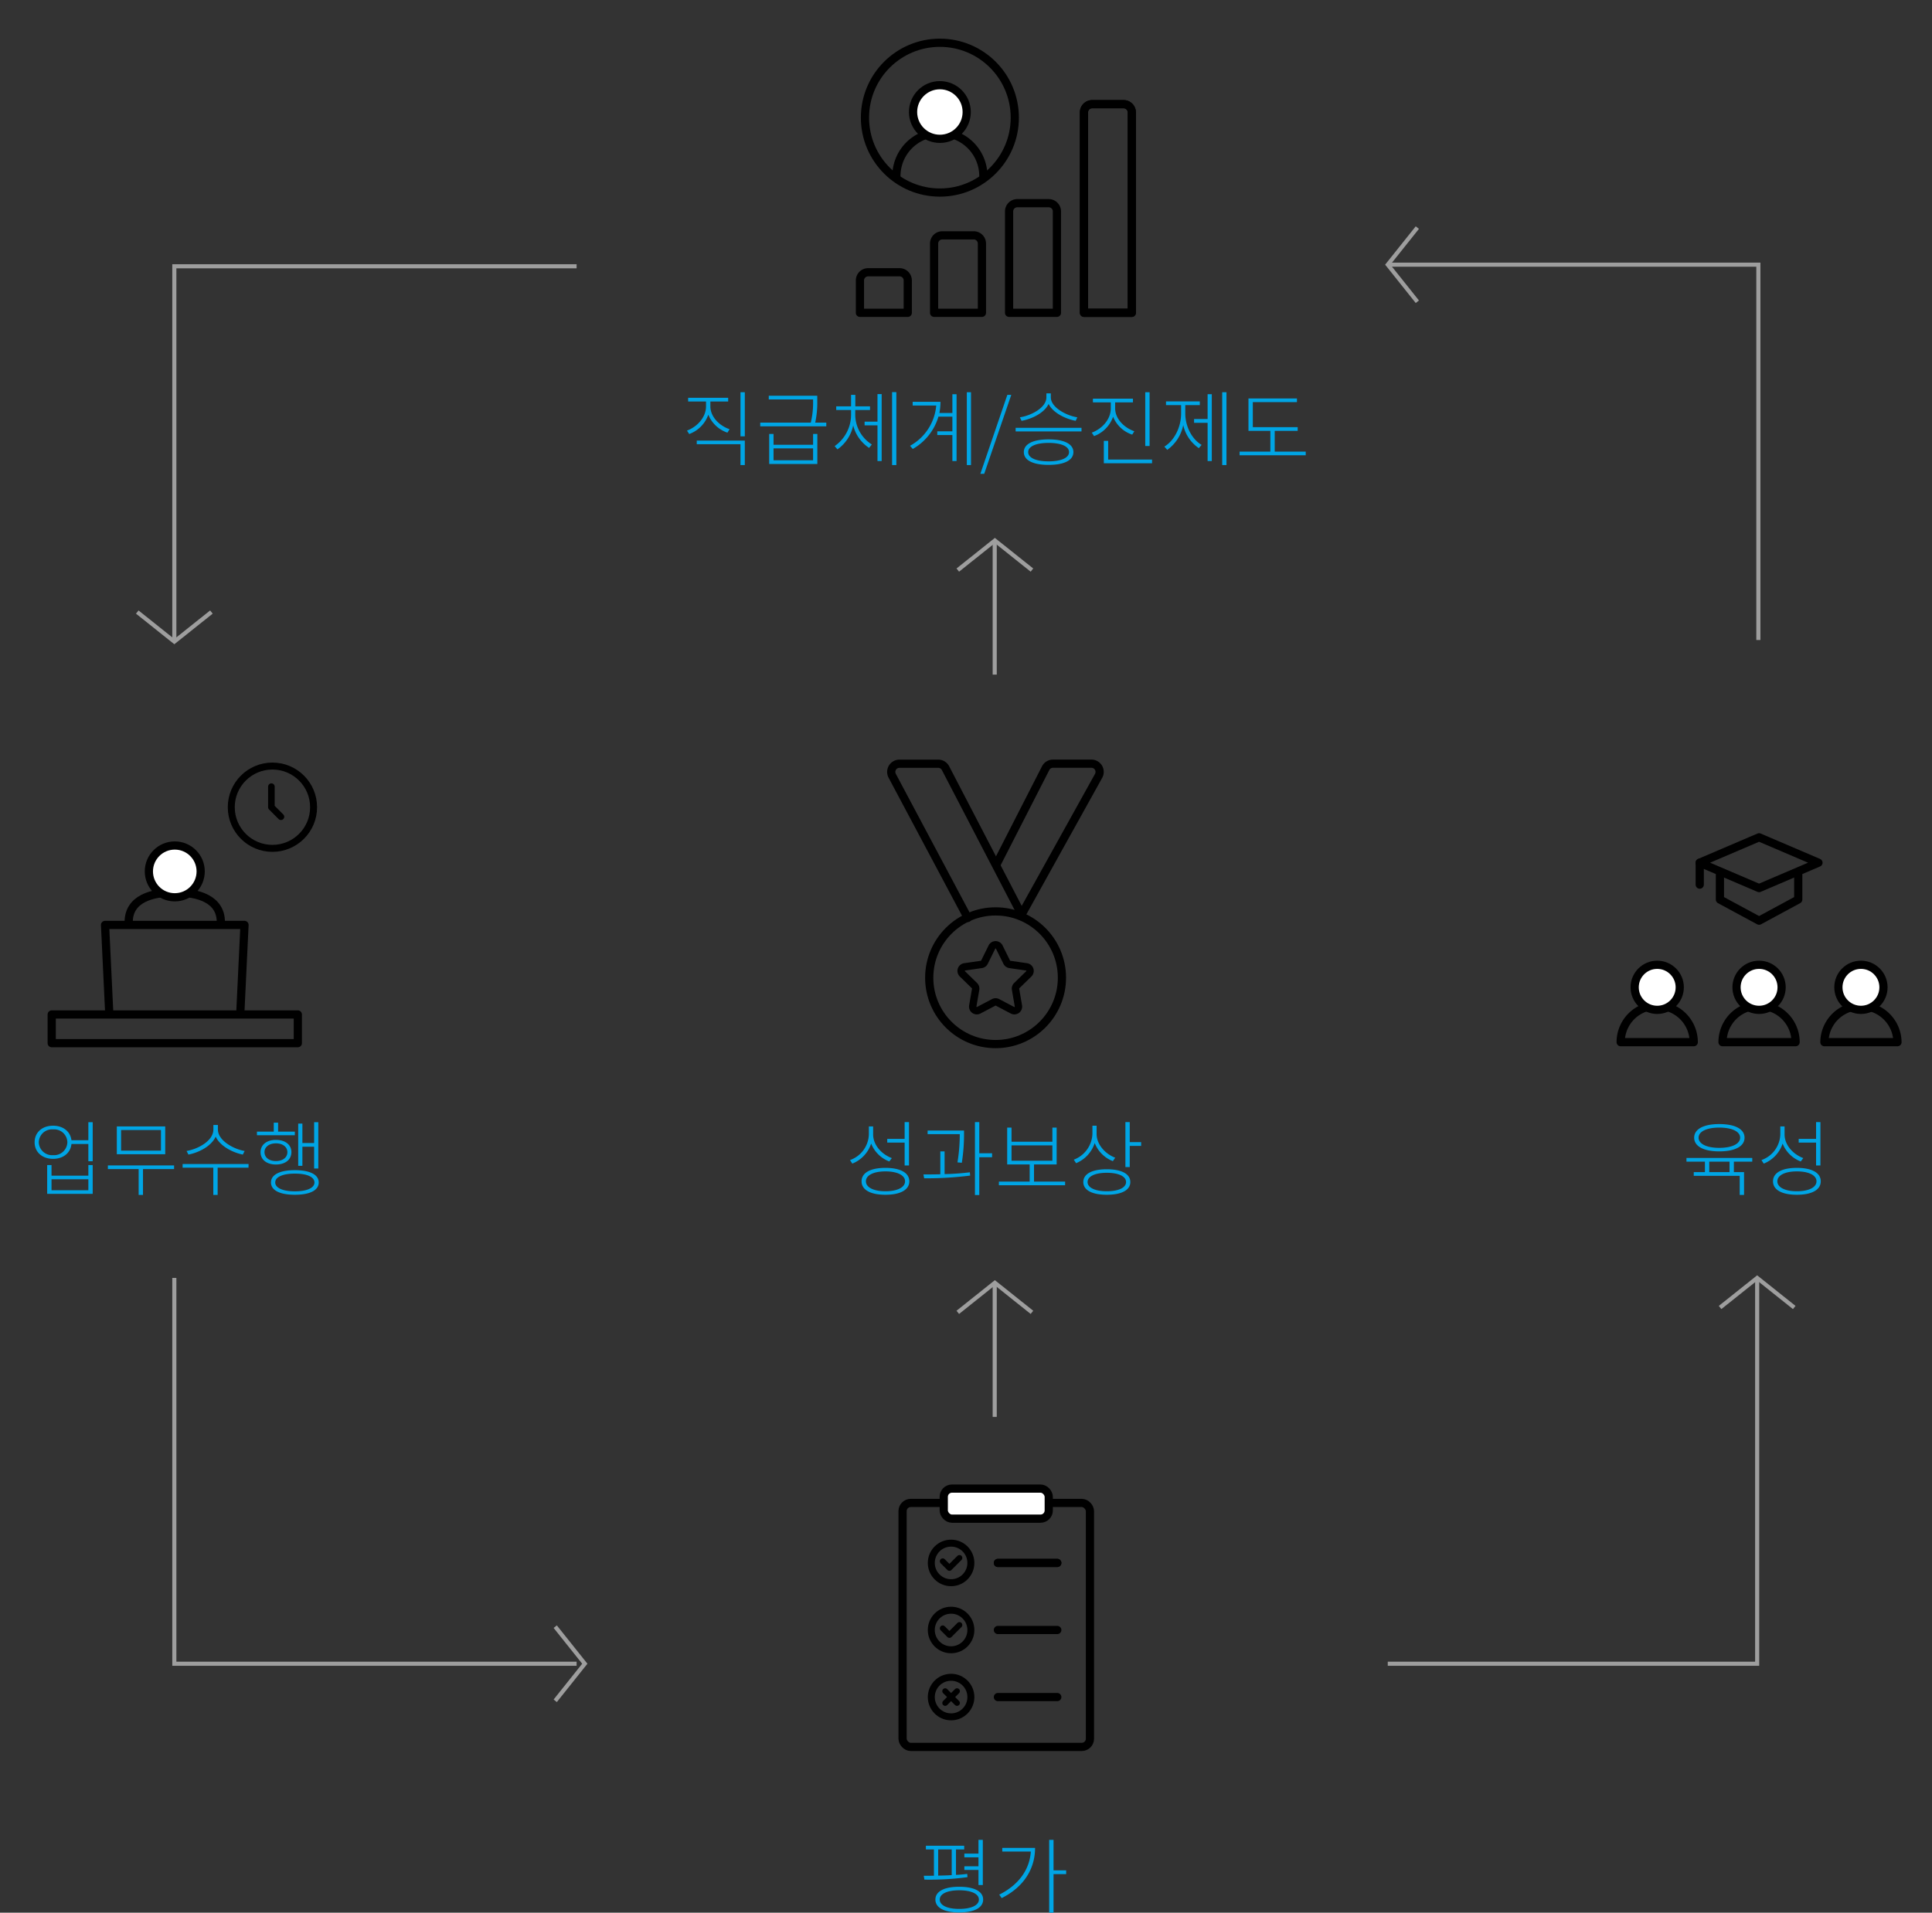 <svg xmlns="http://www.w3.org/2000/svg" width="471" height="466.4" viewBox="0 0 471 466.4">
  <rect x="0" y="0" width="471" height="466.4" fill="#333333" stroke="none"/>
  <g id="그룹_3609" data-name="그룹 3609" transform="translate(-205 -991)">
    <path id="패스_1875" data-name="패스 1875" d="M0,0,7.21,9.039,0,18.077" transform="translate(340.358 1387.655)" fill="none" stroke="#9e9e9e" stroke-miterlimit="10" stroke-width="1"/>
    <path id="패스_1920" data-name="패스 1920" d="M0,0,7.21,9.039,0,18.077" transform="translate(438.5 1130.011) rotate(-90)" fill="none" stroke="#9e9e9e" stroke-miterlimit="10" stroke-width="1"/>
    <path id="패스_1921" data-name="패스 1921" d="M0,0,7.21,9.039,0,18.077" transform="translate(438.5 1311.011) rotate(-90)" fill="none" stroke="#9e9e9e" stroke-miterlimit="10" stroke-width="1"/>
    <path id="패스_1922" data-name="패스 1922" d="M0,0,7.21,9.039,0,18.077" transform="translate(256.539 1140.247) rotate(90)" fill="none" stroke="#9e9e9e" stroke-miterlimit="10" stroke-width="1"/>
    <path id="패스_2110" data-name="패스 2110" d="M11.86-7.34c-2.48-.84-4.68-3.02-4.68-5.58V-14.1h4.34V-15H1.76v.9H6.12v1.18c0,2.7-2.16,5-4.64,5.92l.54.84a7.778,7.778,0,0,0,4.66-4.72A7.656,7.656,0,0,0,11.34-6.5Zm-8,3.66H14.52V1.4h1.06V-4.56H3.86ZM14.52-16.36V-5.6h1.06V-16.36ZM32.22.24H22.58v-2.9h9.64Zm0-3.78H22.58V-6.18H21.52V1.14H33.26V-6.18H32.22Zm.52-5.4a23.015,23.015,0,0,0,.5-5.34V-15.5H21.42v.9h10.8v.32a20.7,20.7,0,0,1-.56,5.34H19.34v.9h16.1v-.9Zm9.76-3.08h3.6v-.9H42.52v-2.8H41.48v2.8H37.86v.9h3.62v1.16a9.323,9.323,0,0,1-4,7.64l.68.8A9.527,9.527,0,0,0,42-8.26a9.235,9.235,0,0,0,3.88,5.48l.66-.84a8.608,8.608,0,0,1-4.04-7.24Zm5.42,2.84H44.78v.9h3.14V.42h1.02V-15.9H47.92Zm3.56-7.2V1.4h1.04V-16.38Zm14.7,5.08H63.02a15.47,15.47,0,0,0,.26-2.72H56.5v.9h5.74A12.365,12.365,0,0,1,55.86-3.3l.66.78a13.473,13.473,0,0,0,6.26-7.88h3.4v3.58H62.5v.9h3.68V.42H67.2V-15.86H66.18Zm3.52-5.06V1.4h1.02V-16.36ZM73,3.54h.94l6.6-19.26h-.96ZM96.64-10.24c-2.62-.4-6.46-2.38-6.46-4.88v-.96H89.1v.96c0,2.56-3.78,4.48-6.46,4.88l.4.86c2.52-.46,5.56-1.92,6.6-4.12,1.06,2.18,4.14,3.66,6.6,4.12ZM89.64.5c-3.04,0-4.98-.84-4.98-2.26C84.66-3.16,86.6-4,89.64-4s4.98.84,4.98,2.24C94.62-.34,92.68.5,89.64.5Zm0-5.36c-3.78,0-6.04,1.12-6.04,3.1,0,2.02,2.26,3.12,6.04,3.12s6.04-1.1,6.04-3.12C95.68-3.74,93.42-4.86,89.64-4.86ZM81.6-7.68v.88H97.66v-.88Zm32.66-8.68H113.2V-3.24h1.06Zm-3.72,9.52c-2.48-.86-4.68-3.02-4.68-5.6v-1.44h4.34v-.9h-9.76v.9h4.36v1.44c0,2.72-2.14,5.02-4.64,5.94l.56.84a7.747,7.747,0,0,0,4.64-4.72,7.572,7.572,0,0,0,4.66,4.36ZM104.16.06V-4.5H103.1V.96h11.76V.06Zm18.8-13.28h3.54v-.9h-8.24v.9h3.68v2.06c0,3.38-1.7,6.64-4.08,8.06l.7.8a9.738,9.738,0,0,0,3.9-6.04,9.181,9.181,0,0,0,3.8,5.62l.68-.8c-2.34-1.34-3.98-4.5-3.98-7.64Zm5.44,3.4h-3.3v.92h3.3V.42h1.02v-16.3H128.4Zm3.56-6.54V1.4H133V-16.36Zm12.8,14.48V-6.94h5.6v-.9H139.42v-6.1h10.76v-.9H138.36v7.9h5.34v5.06h-7.5v.9h16.12v-.9Z" transform="translate(371 1103)" fill="#00a5e5"/>
    <path id="패스_2111" data-name="패스 2111" d="M14.54.24H5.56V-2.44h8.98Zm0-3.56H5.56V-5.9H4.5V1.12H15.6V-5.9H14.54Zm-8.6-5a3.235,3.235,0,0,1-3.48-3.14A3.211,3.211,0,0,1,5.94-14.6a3.211,3.211,0,0,1,3.48,3.14A3.235,3.235,0,0,1,5.94-8.32Zm8.6-8.04v4.4H10.42c-.26-2.14-2.04-3.54-4.48-3.54-2.64,0-4.5,1.62-4.5,4.04,0,2.4,1.86,4.04,4.5,4.04,2.48,0,4.26-1.44,4.48-3.62h4.12v4.2H15.6v-9.52Zm17.7,6.94H22.52v-5.02h9.72Zm1.04-5.9H21.48v6.78h11.8Zm2.16,9.5H19.3v.9h7.5v6.3h1.06v-6.3h7.58Zm17.2-3.52c-2.66-.44-6.52-2.52-6.52-5.24v-1.1h-1.1v1.1c0,2.8-3.82,4.8-6.54,5.24l.46.88c2.5-.48,5.58-2.02,6.64-4.38,1.06,2.32,4.16,3.9,6.62,4.38Zm.96,3.18H37.52v.9H45V1.38h1.06V-5.26h7.52Zm13.12-4.22h2.86v5.32H70.6v-11.3H69.58v5.08H66.72v-4.74H65.7v10.3h1.02Zm-1.84-3.68H60.8v-2.18H59.74v2.18h-4.1v.88h9.24Zm-7.4,5c0-1.26,1.14-2.14,2.78-2.14,1.68,0,2.8.88,2.8,2.16s-1.12,2.16-2.8,2.16C58.6-6.88,57.48-7.76,57.48-9.06Zm6.56,0c0-1.82-1.52-2.98-3.78-2.98-2.22,0-3.74,1.16-3.74,3s1.52,3,3.74,3C62.52-6.04,64.04-7.2,64.04-9.06ZM64.88.5C61.96.5,60.1-.32,60.1-1.66c0-1.36,1.86-2.16,4.78-2.16,2.94,0,4.78.8,4.78,2.16C69.66-.32,67.82.5,64.88.5Zm0-5.16c-3.64,0-5.82,1.08-5.82,3s2.18,3,5.82,3c3.66,0,5.82-1.08,5.82-3S68.54-4.66,64.88-4.66Z" transform="translate(212 1281)" fill="#00a5e5"/>
    <path id="패스_2115" data-name="패스 2115" d="M9.14-15.04c3.08,0,5.08.94,5.08,2.46s-2,2.48-5.08,2.48c-3.06,0-5.04-.96-5.04-2.48S6.08-15.04,9.14-15.04Zm0,5.8c3.82,0,6.16-1.22,6.16-3.34S12.96-15.9,9.14-15.9c-3.78,0-6.12,1.2-6.12,3.32S5.36-9.24,9.14-9.24Zm2.5,5.06H6.7V-6.74h4.94Zm5.54-2.56v-.9H1.14v.9h4.5v2.56H2.92v.9h11.2V1.38h1.06V-4.18H12.7V-6.74Zm15.56.94H33.8V-16.38H32.74v4.1H28.5v.9h4.24ZM29.62-7.6c-2.46-.92-4.56-3.16-4.56-5.78v-1.94H24.02v1.96a6.868,6.868,0,0,1-4.6,6.24l.56.86a7.9,7.9,0,0,0,4.6-4.88A7.712,7.712,0,0,0,29-6.78ZM28.06.48c-2.9,0-4.76-.94-4.76-2.42s1.86-2.42,4.76-2.42,4.78.94,4.78,2.42S30.96.48,28.06.48Zm0-5.7c-3.62,0-5.82,1.18-5.82,3.28s2.2,3.28,5.82,3.28c3.6,0,5.82-1.18,5.82-3.28S31.66-5.22,28.06-5.22Z" transform="translate(615 1281)" fill="#00a5e5"/>
    <path id="패스_2112" data-name="패스 2112" d="M14.54-5.8H15.6V-16.38H14.54v4.1H10.3v.9h4.24ZM11.42-7.6c-2.46-.92-4.56-3.16-4.56-5.78v-1.94H5.82v1.96a6.868,6.868,0,0,1-4.6,6.24l.56.86a7.9,7.9,0,0,0,4.6-4.88A7.712,7.712,0,0,0,10.8-6.78ZM9.86.48C6.96.48,5.1-.46,5.1-1.94S6.96-4.36,9.86-4.36s4.78.94,4.78,2.42S12.76.48,9.86.48Zm0-5.7c-3.62,0-5.82,1.18-5.82,3.28s2.2,3.28,5.82,3.28c3.6,0,5.82-1.18,5.82-3.28S13.46-5.22,9.86-5.22ZM28.48-6.46a44.44,44.44,0,0,0,.54-7.2v-.66H20.14v.88h7.84a42.055,42.055,0,0,1-.56,6.88Zm-4.2-2.78H23.24v5.58c-1.46.04-2.86.04-4.12.04l.18.94a83.337,83.337,0,0,0,11.22-.66l-.08-.8a60.718,60.718,0,0,1-6.16.44Zm11.58.46H32.74v-7.6H31.68V1.4h1.06V-7.82h3.12ZM40.6-10.7h9.96v3.74H40.6Zm5.48,8.82V-6.06H51.6v-8.98H50.56v3.44H40.6v-3.44H39.54v8.98h5.48v4.18h-7.5v.9H53.66v-.9ZM65.88-7.7c-2.42-.9-4.54-3.22-4.54-5.78V-15.5H60.32v1.98a6.992,6.992,0,0,1-4.54,6.3l.56.86a7.979,7.979,0,0,0,4.54-4.92A7.756,7.756,0,0,0,65.3-6.86ZM63.82.48c-2.84,0-4.68-.86-4.68-2.24,0-1.4,1.84-2.26,4.68-2.26,2.86,0,4.7.86,4.7,2.26C68.52-.38,66.68.48,63.82.48Zm0-5.36c-3.58,0-5.72,1.12-5.72,3.12,0,1.98,2.14,3.1,5.72,3.1s5.74-1.12,5.74-3.1C69.56-3.76,67.4-4.88,63.82-4.88Zm5.6-6.62v-4.88H68.36V-5.42h1.06v-5.16H72.2v-.92Z" transform="translate(411 1281)" fill="#00a5e5"/>
    <path id="패스_2116" data-name="패스 2116" d="M14.54-5.34H15.6V-16.36H14.54V-13H11.1v.9h3.44v2.18H11.1v.9h3.44ZM4.72-14.02h3.3v6.26c-1.12.08-2.22.1-3.3.12ZM11.8-8.06c-.88.12-1.8.2-2.74.24v-6.2h2v-.9H1.72v.9H3.68v6.4c-.88.02-1.72.02-2.48.02l.16.94a70.061,70.061,0,0,0,10.5-.6ZM9.84.48C6.94.48,5.1-.38,5.1-1.8c0-1.4,1.84-2.26,4.74-2.26,2.92,0,4.8.86,4.8,2.26C14.64-.38,12.76.48,9.84.48Zm0-5.4c-3.62,0-5.8,1.12-5.8,3.12,0,2.02,2.18,3.14,5.8,3.14,3.64,0,5.84-1.12,5.84-3.14C15.68-3.8,13.48-4.92,9.84-4.92Zm10.5-9.48v.9H27.3C27.02-9.18,24.4-5.38,19.6-3l.6.84c5.64-2.82,8.14-7.4,8.14-12.24ZM35.92-8.92H32.84v-7.44H31.78V1.4h1.06V-8h3.08Z" transform="translate(429 1456)" fill="#00a5e5"/>
    <path id="패스_1876" data-name="패스 1876" d="M6735.674-9403.771v94.077h98.068" transform="translate(-6488.174 10706.389)" fill="none" stroke="#9e9e9e" stroke-width="1"/>
    <path id="패스_1923" data-name="패스 1923" d="M6735.674-9312.246v-91.525h98.068" transform="translate(-6488.174 10459.703)" fill="none" stroke="#9e9e9e" stroke-width="1"/>
    <path id="패스_1877" data-name="패스 1877" d="M4825.92-7559.773" transform="translate(-4530.34 8956.467)" fill="none" stroke="#707070" stroke-width="1"/>
    <path id="패스_1925" data-name="패스 1925" d="M7.21,18.077,0,9.039,7.21,0" transform="translate(543.32 1046.5)" fill="none" stroke="#9e9e9e" stroke-miterlimit="10" stroke-width="1"/>
    <path id="패스_1870" data-name="패스 1870" d="M0,0,7.21,9.039,0,18.077" transform="translate(624.338 1309.827) rotate(-90)" fill="none" stroke="#9e9e9e" stroke-miterlimit="10" stroke-width="1"/>
    <path id="패스_1924" data-name="패스 1924" d="M6826.023-9312.246v-91.525h-90.349" transform="translate(-6192.354 10459.31)" fill="none" stroke="#9e9e9e" stroke-width="1"/>
    <path id="패스_1869" data-name="패스 1869" d="M6825.731-9403.771v94.077h-90.057" transform="translate(-6192.354 10706.389)" fill="none" stroke="#9e9e9e" stroke-width="1"/>
    <path id="패스_1926" data-name="패스 1926" d="M4825.92-7559.773" transform="translate(-4231.606 8615.312)" fill="none" stroke="#707070" stroke-width="1"/>
    <path id="패스_1871" data-name="패스 1871" d="M4825.92-7559.773" transform="translate(-4238.711 8863.702)" fill="none" stroke="#707070" stroke-width="1"/>
    <path id="패스_2113" data-name="패스 2113" d="M0,0V32.5" transform="translate(447.5 1123)" fill="none" stroke="#9e9e9e" stroke-width="1"/>
    <path id="패스_2114" data-name="패스 2114" d="M0,0V32.5" transform="translate(447.5 1304)" fill="none" stroke="#9e9e9e" stroke-width="1"/>
    <g id="그룹_3550" data-name="그룹 3550" transform="translate(163.856 -1572.782)">
      <rect id="사각형_2716" data-name="사각형 2716" width="85" height="85" transform="translate(41.144 2741.782)" fill="none"/>
      <path id="패스_2050" data-name="패스 2050" d="M67.752,2810.322l-1-21h34l-1,21" fill="none" stroke="#000" stroke-linecap="round" stroke-linejoin="round" stroke-width="2"/>
      <rect id="사각형_2717" data-name="사각형 2717" width="60" height="7" transform="translate(53.752 2811.155)" fill="none" stroke="#000" stroke-linecap="round" stroke-linejoin="round" stroke-width="2"/>
      <path id="패스_2051" data-name="패스 2051" d="M107.308,2755.6v5.017l2.33,2.33" fill="none" stroke="#000" stroke-linecap="round" stroke-linejoin="round" stroke-width="1.6"/>
      <circle id="타원_3362" data-name="타원 3362" cx="10.035" cy="10.035" r="10.035" transform="translate(97.524 2750.582)" fill="none" stroke="#000" stroke-linecap="round" stroke-linejoin="round" stroke-width="1.7"/>
      <path id="패스_2052" data-name="패스 2052" d="M94.985,2788.633c0-5.651-5.582-7.233-11.233-7.233s-11.234,1.582-11.234,7.233" fill="none" stroke="#000" stroke-linecap="round" stroke-linejoin="round" stroke-width="2"/>
      <circle id="타원_3363" data-name="타원 3363" cx="6.315" cy="6.315" r="6.315" transform="translate(77.437 2769.955)" fill="#fff" stroke="#000" stroke-linecap="round" stroke-linejoin="round" stroke-width="2"/>
    </g>
    <g id="그룹_3551" data-name="그룹 3551" transform="translate(260.24 -1398.586)">
      <rect id="사각형_2718" data-name="사각형 2718" width="85" height="85" transform="translate(144.76 2742.585)" fill="none"/>
      <line id="선_957" data-name="선 957" x2="14.48" transform="translate(188.034 2770.7)" fill="none" stroke="#000" stroke-linecap="round" stroke-linejoin="round" stroke-width="2"/>
      <rect id="사각형_2719" data-name="사각형 2719" width="45.68" height="59.493" rx="2" transform="translate(164.797 2756.072)" fill="none" stroke="#000" stroke-linecap="round" stroke-linejoin="round" stroke-width="2"/>
      <rect id="사각형_2720" data-name="사각형 2720" width="25.596" height="7.329" rx="2" transform="translate(174.838 2752.575)" fill="#fff" stroke="#000" stroke-linecap="round" stroke-linejoin="round" stroke-width="2"/>
      <path id="패스_2053" data-name="패스 2053" d="M178.664,2769.476l-2.448,2.448-1.632-1.632" fill="none" stroke="#000" stroke-linecap="round" stroke-linejoin="round" stroke-width="1.4"/>
      <circle id="타원_3364" data-name="타원 3364" cx="4.824" cy="4.824" r="4.824" transform="translate(171.8 2765.876)" fill="none" stroke="#000" stroke-linecap="round" stroke-linejoin="round" stroke-width="1.7"/>
      <line id="선_958" data-name="선 958" x2="14.48" transform="translate(188.034 2770.7)" fill="none" stroke="#000" stroke-linecap="round" stroke-linejoin="round" stroke-width="2"/>
      <path id="패스_2054" data-name="패스 2054" d="M178.664,2785.831l-2.448,2.448-1.632-1.632" fill="none" stroke="#000" stroke-linecap="round" stroke-linejoin="round" stroke-width="1.4"/>
      <circle id="타원_3365" data-name="타원 3365" cx="4.824" cy="4.824" r="4.824" transform="translate(171.8 2782.231)" fill="none" stroke="#000" stroke-linecap="round" stroke-linejoin="round" stroke-width="1.7"/>
      <line id="선_959" data-name="선 959" x2="14.48" transform="translate(188.034 2787.055)" fill="none" stroke="#000" stroke-linecap="round" stroke-linejoin="round" stroke-width="2"/>
      <line id="선_960" data-name="선 960" x1="2.887" y2="2.887" transform="translate(175.182 2801.966)" fill="none" stroke="#000" stroke-linecap="round" stroke-linejoin="round" stroke-width="1.4"/>
      <line id="선_961" data-name="선 961" x2="2.887" y2="2.887" transform="translate(175.182 2801.966)" fill="none" stroke="#000" stroke-linecap="round" stroke-linejoin="round" stroke-width="1.4"/>
      <circle id="타원_3366" data-name="타원 3366" cx="4.824" cy="4.824" r="4.824" transform="translate(171.802 2798.585)" fill="none" stroke="#000" stroke-linecap="round" stroke-linejoin="round" stroke-width="1.7"/>
      <line id="선_962" data-name="선 962" x2="14.48" transform="translate(188.034 2803.409)" fill="none" stroke="#000" stroke-linecap="round" stroke-linejoin="round" stroke-width="2"/>
    </g>
    <g id="그룹_3558" data-name="그룹 3558" transform="translate(340.77 -1572.863)">
      <rect id="사각형_2721" data-name="사각형 2721" width="85" height="85" transform="translate(250.23 2741.864)" fill="none"/>
      <g id="그룹_3555" data-name="그룹 3555">
        <g id="그룹_3552" data-name="그룹 3552">
          <path id="패스_2055" data-name="패스 2055" d="M277.146,2817.99a8.907,8.907,0,0,0-17.814,0Z" fill="none" stroke="#000" stroke-linecap="round" stroke-linejoin="round" stroke-width="2"/>
          <circle id="타원_3367" data-name="타원 3367" cx="5.496" cy="5.496" r="5.496" transform="translate(262.743 2799.121)" fill="#fff" stroke="#000" stroke-linecap="round" stroke-linejoin="round" stroke-width="2"/>
        </g>
        <g id="그룹_3553" data-name="그룹 3553">
          <path id="패스_2056" data-name="패스 2056" d="M301.979,2817.99a8.907,8.907,0,0,0-17.814,0Z" fill="none" stroke="#000" stroke-linecap="round" stroke-linejoin="round" stroke-width="2"/>
          <circle id="타원_3368" data-name="타원 3368" cx="5.496" cy="5.496" r="5.496" transform="translate(287.576 2799.121)" fill="#fff" stroke="#000" stroke-linecap="round" stroke-linejoin="round" stroke-width="2"/>
        </g>
        <g id="그룹_3554" data-name="그룹 3554">
          <path id="패스_2057" data-name="패스 2057" d="M326.813,2817.99a8.908,8.908,0,0,0-17.815,0Z" fill="none" stroke="#000" stroke-linecap="round" stroke-linejoin="round" stroke-width="2"/>
          <circle id="타원_3369" data-name="타원 3369" cx="5.496" cy="5.496" r="5.496" transform="translate(312.409 2799.121)" fill="#fff" stroke="#000" stroke-linecap="round" stroke-linejoin="round" stroke-width="2"/>
        </g>
      </g>
      <g id="그룹_3557" data-name="그룹 3557">
        <g id="그룹_3556" data-name="그룹 3556">
          <path id="패스_2058" data-name="패스 2058" d="M293.072,2780.418l-14.479-6.19,14.479-6.19,14.479,6.19Z" fill="none" stroke="#000" stroke-linecap="round" stroke-linejoin="round" stroke-width="2"/>
          <path id="패스_2059" data-name="패스 2059" d="M283.525,2776.723v6.487l9.547,5.16,9.547-5.16v-6.487" fill="none" stroke="#000" stroke-linecap="round" stroke-linejoin="round" stroke-width="2"/>
        </g>
        <line id="선_963" data-name="선 963" y2="5.328" transform="translate(278.606 2774.25)" fill="none" stroke="#000" stroke-linecap="round" stroke-linejoin="round" stroke-width="2"/>
      </g>
    </g>
    <g id="그룹_3560" data-name="그룹 3560" transform="translate(50.983 -1572.829)">
      <rect id="사각형_2722" data-name="사각형 2722" width="85" height="85" transform="translate(354.017 2741.829)" fill="none"/>
      <circle id="타원_3370" data-name="타원 3370" cx="16.177" cy="16.177" r="16.177" transform="translate(380.552 2786.07)" fill="none" stroke="#000" stroke-linecap="round" stroke-linejoin="round" stroke-width="2"/>
      <g id="그룹_3559" data-name="그룹 3559">
        <path id="패스_2060" data-name="패스 2060" d="M389.963,2787.656,371.527,2753a2,2,0,0,1,1.766-2.939h9.456a2,2,0,0,1,1.775,1.078l18.548,35.7" fill="none" stroke="#000" stroke-linecap="round" stroke-linejoin="round" stroke-width="2"/>
        <path id="패스_2061" data-name="패스 2061" d="M402.853,2787.223l18.991-34.2a2,2,0,0,0-1.749-2.971h-9.377a2,2,0,0,0-1.781,1.09l-12.02,23.516" fill="none" stroke="#000" stroke-linecap="round" stroke-linejoin="round" stroke-width="2"/>
      </g>
      <path id="패스_2062" data-name="패스 2062" d="M397.625,2794.762l1.823,3.693a1,1,0,0,0,.753.547l4.076.592a1,1,0,0,1,.554,1.706l-2.949,2.874a1,1,0,0,0-.288.885l.7,4.059a1,1,0,0,1-1.451,1.055l-3.645-1.917a1,1,0,0,0-.931,0l-3.645,1.917a1,1,0,0,1-1.451-1.055l.7-4.059a1,1,0,0,0-.287-.885l-2.949-2.874a1,1,0,0,1,.554-1.706l4.075-.592a1,1,0,0,0,.753-.547l1.823-3.693A1,1,0,0,1,397.625,2794.762Z" fill="none" stroke="#000" stroke-linecap="round" stroke-linejoin="round" stroke-width="1.8"/>
    </g>
    <g id="그룹_3561" data-name="그룹 3561" transform="translate(-53.696 -1750.863)">
      <rect id="사각형_2723" data-name="사각형 2723" width="85" height="85" transform="translate(458.696 2741.864)" fill="none"/>
      <path id="사각형_2724" data-name="사각형 2724" d="M2,0H9.661a2,2,0,0,1,2,2V50.874a0,0,0,0,1,0,0H0a0,0,0,0,1,0,0V2A2,2,0,0,1,2,0Z" transform="translate(522.955 2767.267)" fill="none" stroke="#000" stroke-linecap="round" stroke-linejoin="round" stroke-width="2"/>
      <path id="사각형_2725" data-name="사각형 2725" d="M2,0H9.661a2,2,0,0,1,2,2V50.874a0,0,0,0,1,0,0H0a0,0,0,0,1,0,0V2A2,2,0,0,1,2,0Z" transform="translate(522.955 2767.267)" fill="none" stroke="#000" stroke-linecap="round" stroke-linejoin="round" stroke-width="2"/>
      <path id="사각형_2726" data-name="사각형 2726" d="M2,0H9.661a2,2,0,0,1,2,2V18.889a0,0,0,0,1,0,0H0a0,0,0,0,1,0,0V2A2,2,0,0,1,2,0Z" transform="translate(486.418 2799.252)" fill="none" stroke="#000" stroke-linecap="round" stroke-linejoin="round" stroke-width="2"/>
      <path id="사각형_2727" data-name="사각형 2727" d="M2,0H9.661a2,2,0,0,1,2,2V9.889a0,0,0,0,1,0,0H0a0,0,0,0,1,0,0V2A2,2,0,0,1,2,0Z" transform="translate(468.338 2808.252)" fill="none" stroke="#000" stroke-linecap="round" stroke-linejoin="round" stroke-width="2"/>
      <path id="사각형_2728" data-name="사각형 2728" d="M2,0H9.661a2,2,0,0,1,2,2V26.731a0,0,0,0,1,0,0H0a0,0,0,0,1,0,0V2A2,2,0,0,1,2,0Z" transform="translate(504.699 2791.41)" fill="none" stroke="#000" stroke-linecap="round" stroke-linejoin="round" stroke-width="2"/>
      <path id="패스_2063" data-name="패스 2063" d="M498.425,2785.086a10.6,10.6,0,1,0-21.192,0" fill="none" stroke="#000" stroke-linecap="round" stroke-linejoin="round" stroke-width="2"/>
      <circle id="타원_3371" data-name="타원 3371" cx="6.539" cy="6.539" r="6.539" transform="translate(481.29 2762.638)" fill="#fff" stroke="#000" stroke-linecap="round" stroke-linejoin="round" stroke-width="2"/>
      <circle id="타원_3372" data-name="타원 3372" cx="18.263" cy="18.263" r="18.263" transform="translate(469.566 2752.29)" fill="none" stroke="#000" stroke-linecap="round" stroke-linejoin="round" stroke-width="2"/>
    </g>
  </g>
</svg>

